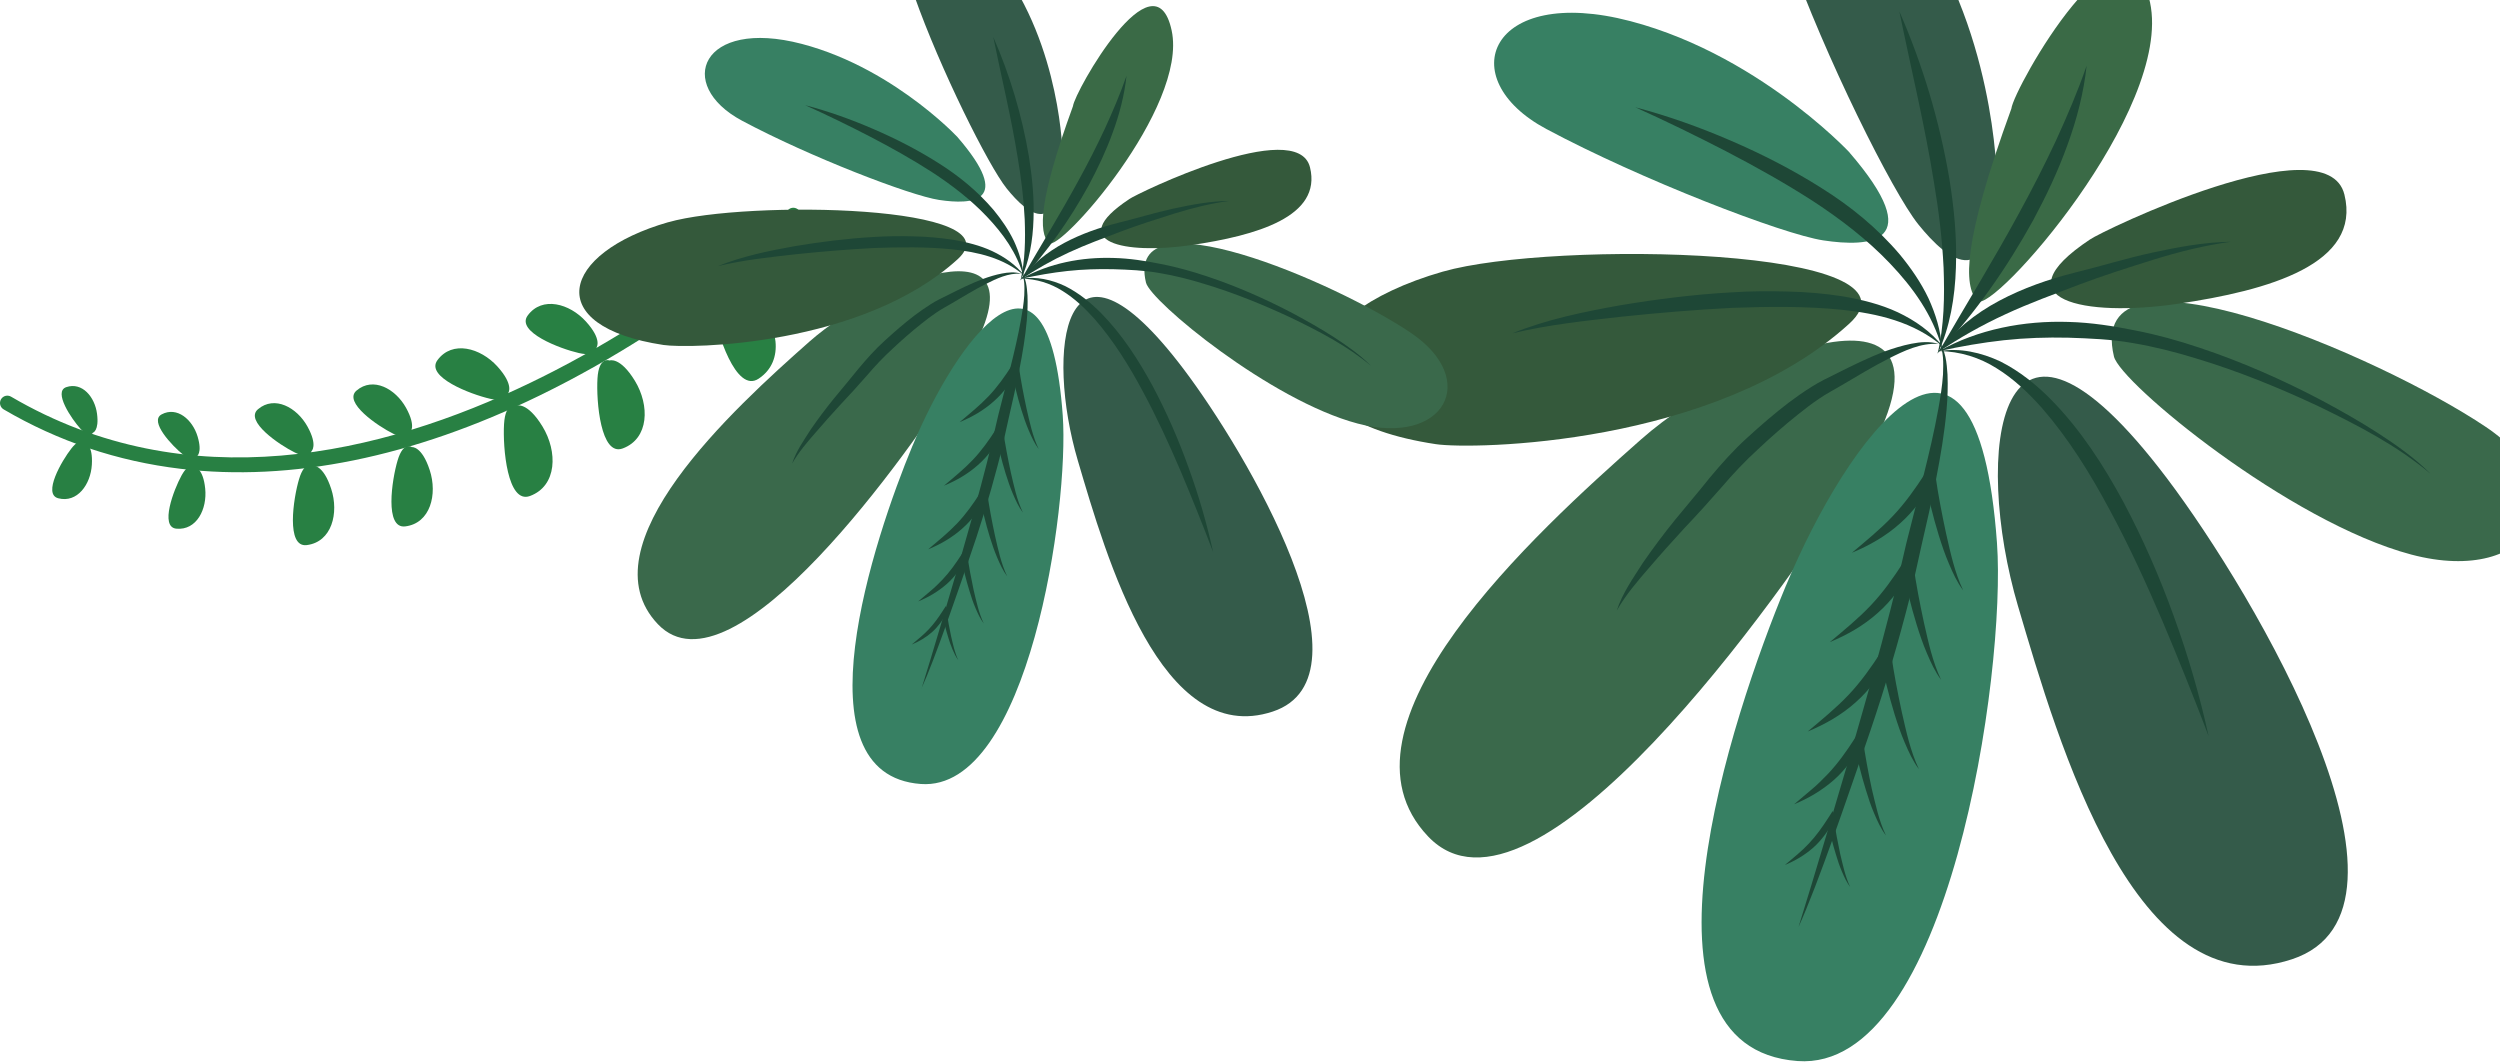 <svg width="560" height="238" viewBox="0 0 560 238" fill="none" xmlns="http://www.w3.org/2000/svg">
<path d="M161.606 63.553C161.606 63.553 158.646 63.013 159.606 68.783C160.556 74.553 164.856 88.163 169.906 84.843C176.006 80.843 174.216 72.443 169.116 67.193C163.986 61.923 161.606 63.543 161.606 63.543V63.553Z" fill="#288043"/>
<path d="M158.365 61.183C158.365 61.183 159.235 63.623 154.255 63.633C149.275 63.643 137.205 61.933 139.275 57.173C141.775 51.423 149.085 51.743 154.225 55.333C159.385 58.943 158.365 61.193 158.365 61.193V61.183Z" fill="#288043"/>
<path d="M136.543 80.753C136.543 80.753 134.133 79.723 133.833 84.803C133.533 89.883 134.553 102.293 139.483 100.453C145.433 98.243 145.543 90.763 142.223 85.313C138.883 79.833 136.543 80.753 136.543 80.753Z" fill="#288043"/>
<path d="M133.643 77.803C133.643 77.803 133.913 80.043 129.673 79.083C125.433 78.123 115.523 74.323 118.203 70.673C121.433 66.273 127.583 67.973 131.253 72.023C134.943 76.093 133.633 77.803 133.633 77.803H133.643Z" fill="#288043"/>
<path d="M115.695 90.843C115.695 90.843 113.215 89.783 112.905 95.013C112.595 100.243 113.645 112.983 118.715 111.103C124.835 108.833 124.935 101.143 121.525 95.543C118.095 89.913 115.695 90.853 115.695 90.853V90.843Z" fill="#288043"/>
<path d="M113.853 88.013C113.853 88.013 114.134 90.313 109.774 89.323C105.424 88.333 95.234 84.423 97.984 80.683C101.303 76.163 107.624 77.913 111.404 82.073C115.194 86.253 113.853 88.013 113.853 88.013Z" fill="#288043"/>
<path d="M92.257 100.153C92.257 100.153 90.367 98.753 89.067 103.123C87.767 107.483 86.107 118.493 90.777 117.913C96.407 117.223 98.037 110.733 96.257 105.303C94.477 99.843 92.247 100.153 92.247 100.153H92.257Z" fill="#288043"/>
<path d="M91.836 96.883C91.836 96.883 91.616 98.883 88.126 97.173C84.636 95.463 76.786 90.093 79.866 87.483C83.576 84.323 88.586 87.073 90.956 91.353C93.336 95.663 91.846 96.883 91.846 96.883H91.836Z" fill="#288043"/>
<path d="M70.183 104.342C70.183 104.342 68.293 102.942 66.993 107.312C65.693 111.672 64.033 122.682 68.703 122.102C74.333 121.412 75.963 114.922 74.183 109.492C72.403 104.032 70.173 104.342 70.173 104.342H70.183Z" fill="#288043"/>
<path d="M69.754 101.073C69.754 101.073 69.534 103.073 66.044 101.363C62.554 99.653 54.704 94.283 57.784 91.673C61.494 88.513 66.504 91.263 68.874 95.543C71.254 99.853 69.764 101.073 69.764 101.073H69.754Z" fill="#288043"/>
<path d="M43.685 104.703C43.685 104.703 42.435 103.283 40.675 106.493C38.905 109.703 35.735 118.073 39.505 118.423C44.055 118.843 46.435 114.023 45.965 109.443C45.495 104.843 43.695 104.703 43.695 104.703H43.685Z" fill="#288043"/>
<path d="M44.024 102.283C44.024 102.283 43.504 103.823 41.054 101.873C38.604 99.923 33.334 94.353 36.204 92.823C39.664 90.973 43.134 94.003 44.264 97.783C45.404 101.583 44.024 102.283 44.024 102.283Z" fill="#288043"/>
<path d="M19.136 99.223C19.136 99.223 18.176 97.673 15.996 100.453C13.816 103.223 9.506 110.693 13.046 111.613C17.306 112.723 20.316 108.513 20.576 104.083C20.836 99.633 19.146 99.223 19.146 99.223H19.136Z" fill="#288043"/>
<path d="M20.816 96.933C20.816 96.933 20.086 98.313 18.056 96.083C16.026 93.843 11.876 87.733 14.836 86.723C18.406 85.503 21.246 88.923 21.736 92.693C22.236 96.483 20.816 96.933 20.816 96.933Z" fill="#288043"/>
<path d="M40.455 105.013C26.355 103.323 13.075 98.893 0.815 91.703C0.035 91.243 -0.235 90.233 0.225 89.443C0.685 88.653 1.695 88.393 2.475 88.853C81.795 135.353 175.635 47.873 176.575 46.983C177.235 46.353 178.285 46.393 178.895 47.053C179.515 47.713 179.485 48.763 178.825 49.383C178.585 49.613 154.565 72.183 120.875 88.593C92.345 102.483 65.155 107.963 40.455 105.013Z" fill="#288043"/>
<path d="M367.554 98.463C343.764 119.483 296.394 162.703 319.904 187.373C343.404 212.043 399.404 132.793 414.744 108.303C446.614 57.443 391.344 77.453 367.554 98.463Z" fill="#3A694B"/>
<path d="M400.056 131.163C387.846 160.543 363.156 234.763 402.656 237.673C436.546 240.173 449.406 150.523 447.326 121.663C442.736 58.113 413.806 98.093 400.066 131.163H400.056Z" fill="#378063"/>
<path d="M452.053 135.833C461.063 166.353 478.303 226.473 513.403 214.873C546.733 203.853 505.053 133.143 485.393 107.133C447.043 56.403 441.913 101.483 452.053 135.843V135.833Z" fill="#345B4A"/>
<path d="M323.204 60.843C347.684 53.823 433.234 55.243 414.204 72.533C384.094 99.903 329.714 100.713 321.634 99.493C283.154 93.673 289.174 70.593 323.194 60.843H323.204Z" fill="#34593B"/>
<path d="M556.814 95.623C578.854 110.423 567.484 131.453 540.134 124.223C512.784 116.983 474.924 85.753 473.524 79.853C466.714 51.223 532.874 79.543 556.814 95.623Z" fill="#3A694B"/>
<path d="M447.262 39.523C447.282 43.963 448.002 11.393 430.802 -15.277C413.062 -42.777 392.642 -32.987 400.682 -10.217C408.722 12.553 423.922 43.073 429.702 50.263C436.292 58.453 446.592 67.003 447.272 39.533L447.262 39.523Z" fill="#345B4A"/>
<path d="M414.153 34.013C417.153 37.273 395.813 12.753 365.203 4.733C333.643 -3.527 325.153 17.553 346.373 28.893C367.593 40.243 399.303 52.463 408.393 53.843C418.763 55.423 432.103 54.733 414.153 34.013Z" fill="#378063"/>
<path d="M450.546 24.333C451.066 19.783 476.196 -24.677 481.606 0.533C486.806 24.783 446.006 70.803 442.906 67.393C439.806 63.983 439.626 54.343 450.546 24.333Z" fill="#3A6A46"/>
<path d="M468.195 53.623C470.635 51.833 521.135 27.413 525.145 43.573C529.015 59.123 508.305 65.063 487.665 68.073C467.025 71.083 447.645 67.253 468.185 53.623H468.195Z" fill="#34593B"/>
<path d="M425.445 2.533C430.705 14.543 434.485 27.203 436.685 40.203C437.715 46.713 438.375 53.323 438.125 59.963C437.915 66.563 436.815 73.303 434.025 79.273C435.495 72.863 435.605 66.403 435.365 59.983C435.055 53.563 434.275 47.153 433.195 40.783C431.155 28.013 428.065 15.403 425.455 2.543L425.445 2.533Z" fill="#1E4736"/>
<path d="M366.312 24.033C373.642 25.953 380.813 28.533 387.783 31.543C394.763 34.553 401.563 38.033 408.033 42.133C414.533 46.193 420.592 51.133 425.602 57.063C428.062 60.053 430.282 63.273 431.962 66.783C433.572 70.313 434.752 74.073 434.962 77.893C432.912 70.513 428.473 64.383 423.393 59.053C418.293 53.683 412.383 49.163 406.163 45.083C399.893 41.043 393.342 37.373 386.672 33.903C379.992 30.453 373.222 27.143 366.312 24.033Z" fill="#1E4736"/>
<path d="M467.405 14.733C466.745 20.813 465.195 26.813 463.075 32.563C460.995 38.343 458.355 43.893 455.465 49.273C449.555 59.983 442.535 70.053 434.195 78.953C440.285 68.383 446.635 58.153 452.365 47.563C455.265 42.293 457.985 36.933 460.535 31.493C463.035 26.033 465.415 20.493 467.405 14.723V14.733Z" fill="#1E4736"/>
<path d="M433.945 79.023C437.555 74.163 442.435 70.233 447.805 67.383C453.185 64.513 458.935 62.533 464.725 61.073C470.525 59.653 476.195 57.883 482.045 56.603C487.875 55.343 493.785 54.233 499.755 54.153C493.855 54.953 488.105 56.393 482.455 58.143C476.815 59.913 471.145 61.703 465.585 63.803C460.055 65.933 454.555 67.913 449.285 70.363C444.005 72.793 438.945 75.633 433.945 79.023Z" fill="#1E4736"/>
<path d="M544.443 106.133C536.903 99.763 528.063 95.233 519.253 90.963C510.363 86.803 501.263 83.093 491.903 80.283C487.243 78.843 482.503 77.643 477.733 76.843C472.963 75.993 468.083 75.803 463.283 75.643C458.463 75.533 453.643 75.693 448.843 76.213C444.043 76.743 439.243 77.573 434.383 78.643C443.083 73.743 453.383 71.783 463.373 72.113C468.403 72.243 473.343 73.023 478.253 74.013C483.163 74.963 487.963 76.303 492.673 77.883C502.093 81.023 511.183 85.023 519.933 89.623C524.293 91.963 528.603 94.383 532.753 97.073C536.893 99.763 540.963 102.633 544.453 106.143L544.443 106.133Z" fill="#1E4736"/>
<path d="M494.715 164.843C491.405 156.153 487.965 147.563 484.365 139.063C480.725 130.583 476.895 122.193 472.525 114.133C468.205 106.053 463.345 98.233 457.395 91.393C454.385 88.023 451.085 84.873 447.255 82.503C443.455 80.093 439.025 78.683 434.375 78.653C438.975 77.873 443.805 78.953 448.095 80.973C452.355 83.113 456.095 86.133 459.415 89.493C466.065 96.243 471.195 104.233 475.645 112.443C480.035 120.713 483.785 129.283 486.935 138.053C490.125 146.803 492.725 155.763 494.725 164.853L494.715 164.843Z" fill="#1E4736"/>
<path d="M435.133 77.583C428.723 72.093 420.543 70.223 412.513 69.383C404.443 68.573 396.133 68.663 387.963 68.963C379.743 69.383 371.503 70.073 363.293 70.933C355.083 71.863 346.853 72.723 338.773 74.663C346.513 71.533 354.753 69.843 362.943 68.383C371.163 67.003 379.433 65.963 387.783 65.493C391.963 65.223 396.173 65.173 400.343 65.303C404.533 65.383 408.733 65.743 412.913 66.403C417.073 67.133 421.243 68.143 425.113 69.953C428.953 71.773 432.563 74.263 435.123 77.593L435.133 77.583Z" fill="#1E4736"/>
<path d="M362.164 136.733C363.434 132.843 365.844 129.473 368.014 126.063C370.324 122.723 372.744 119.483 375.304 116.333C377.894 113.153 380.444 110.213 382.984 107.013C385.564 103.923 388.344 100.783 391.374 98.053C394.374 95.313 397.454 92.643 400.704 90.163C402.344 88.933 404.024 87.753 405.784 86.653C407.544 85.533 409.454 84.603 411.204 83.753C414.784 81.953 418.434 80.133 422.254 78.693C424.174 77.993 426.134 77.393 428.154 76.993C430.154 76.603 432.284 76.413 434.234 77.033C430.184 76.783 426.494 78.593 422.984 80.353C419.444 82.153 416.054 84.233 412.574 86.273C410.794 87.343 409.094 88.193 407.494 89.303C405.874 90.393 404.304 91.583 402.774 92.823C399.684 95.283 396.684 97.913 393.784 100.643C390.844 103.323 388.194 106.153 385.574 109.213C382.954 112.203 380.164 115.303 377.434 118.163C374.734 121.113 372.034 124.093 369.434 127.143C366.804 130.173 364.184 133.223 362.184 136.723L362.164 136.733Z" fill="#1E4736"/>
<path d="M402.863 207.653C405.983 197.773 412.293 176.363 415.203 166.463C418.063 156.543 420.893 146.623 423.443 136.643C424.733 131.623 425.853 126.713 427.043 121.583L430.863 106.563C432.113 101.563 433.293 96.553 434.203 91.503C434.653 88.983 435.063 86.443 435.233 83.893C435.303 81.373 435.483 78.693 434.203 76.413C435.863 78.503 436.063 81.333 436.243 83.903C436.353 86.523 436.263 89.153 436.033 91.753C435.573 96.963 434.693 102.103 433.703 107.203C432.683 112.293 431.543 117.363 430.373 122.383C429.253 127.343 428.213 132.543 426.833 137.523C424.183 147.573 421.143 157.493 417.733 167.273C414.343 177.063 407.193 198.243 402.863 207.653Z" fill="#1E4736"/>
<path d="M414.844 123.803C418.044 121.113 421.224 118.523 423.984 115.603C426.744 112.693 429.064 109.423 431.284 105.973L433.084 103.163L433.534 106.443C434.134 110.773 434.994 115.173 435.924 119.503C436.914 123.823 437.824 128.203 439.754 132.243C438.394 130.453 437.454 128.363 436.574 126.303C435.684 124.233 434.964 122.093 434.294 119.943C432.974 115.633 431.884 111.293 431.114 106.793L433.374 107.263C431.284 110.873 428.804 114.433 425.584 117.263C422.394 120.123 418.704 122.203 414.854 123.803H414.844Z" fill="#1E4736"/>
<path d="M409.895 143.823C413.095 141.133 416.275 138.543 419.035 135.623C421.795 132.713 424.114 129.443 426.334 125.993L428.135 123.183L428.584 126.463C429.184 130.793 430.044 135.193 430.974 139.523C431.964 143.843 432.875 148.223 434.805 152.263C433.445 150.473 432.505 148.383 431.625 146.323C430.735 144.253 430.014 142.113 429.344 139.963C428.024 135.653 426.935 131.313 426.165 126.813L428.425 127.283C426.335 130.893 423.855 134.453 420.635 137.283C417.445 140.143 413.755 142.223 409.905 143.823H409.895Z" fill="#1E4736"/>
<path d="M404.934 163.853C408.134 161.163 411.314 158.573 414.074 155.653C416.834 152.743 419.154 149.473 421.374 146.023L423.174 143.213L423.624 146.493C424.224 150.823 425.084 155.223 426.014 159.553C427.004 163.873 427.914 168.253 429.844 172.293C428.484 170.503 427.544 168.413 426.664 166.353C425.774 164.283 425.054 162.143 424.384 159.993C423.064 155.683 421.974 151.343 421.204 146.843L423.464 147.313C421.374 150.923 418.894 154.483 415.674 157.313C412.484 160.173 408.794 162.253 404.944 163.853H404.934Z" fill="#1E4736"/>
<path d="M401.873 180.163L405.793 176.853C407.093 175.773 408.273 174.583 409.423 173.393C411.703 170.993 413.623 168.283 415.453 165.433L416.933 163.123L417.313 165.823C417.823 169.403 418.493 173.043 419.263 176.623C420.123 180.183 420.853 183.803 422.453 187.143C421.323 185.663 420.553 183.943 419.823 182.233C419.083 180.523 418.503 178.753 417.963 176.973C416.873 173.413 415.943 169.833 415.313 166.113L417.173 166.503C415.443 169.483 413.403 172.433 410.733 174.763C408.073 177.083 405.053 178.853 401.863 180.163H401.873Z" fill="#1E4736"/>
<path d="M399.834 193.743C401.704 192.153 403.604 190.663 405.204 188.933C406.824 187.223 408.184 185.303 409.484 183.283L410.534 181.643L410.804 183.563C411.164 186.103 411.644 188.693 412.194 191.233C412.804 193.763 413.324 196.333 414.454 198.703C413.654 197.653 413.104 196.423 412.584 195.213C412.054 193.993 411.644 192.743 411.264 191.473C410.484 188.943 409.824 186.403 409.374 183.763L410.694 184.043C409.464 186.163 408.014 188.253 406.124 189.913C404.234 191.563 402.094 192.823 399.824 193.753L399.834 193.743Z" fill="#1E4736"/>
<path d="M181.284 76.544C164.354 91.504 130.644 122.264 147.374 139.824C164.104 157.384 203.954 100.974 214.874 83.544C237.554 47.344 198.224 61.584 181.284 76.544Z" fill="#3A694B"/>
<path d="M204.415 99.814C195.725 120.724 178.155 173.544 206.265 175.614C230.385 177.394 239.535 113.594 238.055 93.054C234.785 47.834 214.205 76.274 204.425 99.814H204.415Z" fill="#378063"/>
<path d="M241.426 103.143C247.836 124.863 260.106 167.653 285.086 159.393C308.806 151.553 279.146 101.223 265.156 82.713C237.866 46.603 234.216 78.693 241.426 103.143Z" fill="#345B4A"/>
<path d="M149.726 49.773C167.146 44.783 228.036 45.783 214.486 58.093C193.056 77.573 154.356 78.143 148.606 77.273C121.226 73.133 125.506 56.713 149.716 49.763L149.726 49.773Z" fill="#34593B"/>
<path d="M315.976 74.523C331.656 85.053 323.576 100.023 304.106 94.873C284.636 89.723 257.696 67.493 256.696 63.293C251.846 42.913 298.926 63.073 315.976 74.513V74.523Z" fill="#3A694B"/>
<path d="M238.017 34.593C238.037 37.753 238.547 14.573 226.297 -4.407C213.667 -23.977 199.137 -17.007 204.857 -0.807C210.577 15.393 221.397 37.123 225.507 42.233C230.197 48.063 237.527 54.143 238.007 34.593H238.017Z" fill="#345B4A"/>
<path d="M214.446 30.673C216.586 32.993 201.395 15.543 179.605 9.833C157.145 3.953 151.096 18.953 166.206 27.033C181.306 35.103 203.876 43.803 210.346 44.783C217.726 45.903 227.215 45.423 214.446 30.673Z" fill="#378063"/>
<path d="M240.344 23.783C240.714 20.543 258.604 -11.097 262.454 6.843C266.154 24.103 237.114 56.853 234.904 54.433C232.694 52.003 232.564 45.143 240.344 23.783Z" fill="#3A6A46"/>
<path d="M252.906 44.623C254.646 43.343 290.586 25.973 293.436 37.473C296.186 48.543 281.456 52.763 266.766 54.913C252.076 57.053 238.286 54.323 252.906 44.633V44.623Z" fill="#34593B"/>
<path d="M222.484 8.273C226.234 16.823 228.914 25.823 230.484 35.083C231.214 39.713 231.684 44.423 231.504 49.143C231.354 53.843 230.574 58.633 228.584 62.883C229.634 58.323 229.704 53.723 229.534 49.153C229.314 44.583 228.754 40.023 227.994 35.483C226.544 26.393 224.344 17.423 222.484 8.263V8.273Z" fill="#1E4736"/>
<path d="M180.406 23.573C185.626 24.943 190.726 26.773 195.686 28.923C200.646 31.063 205.486 33.543 210.096 36.453C214.716 39.343 219.036 42.863 222.596 47.073C224.346 49.203 225.926 51.493 227.126 53.993C228.276 56.503 229.116 59.183 229.266 61.903C227.806 56.653 224.646 52.293 221.026 48.493C217.396 44.673 213.196 41.453 208.766 38.553C204.306 35.683 199.646 33.073 194.896 30.603C190.146 28.143 185.326 25.793 180.406 23.583V23.573Z" fill="#1E4736"/>
<path d="M252.345 16.953C251.875 21.283 250.775 25.553 249.265 29.643C247.785 33.753 245.905 37.703 243.855 41.543C239.655 49.163 234.655 56.333 228.715 62.663C233.045 55.133 237.565 47.853 241.645 40.323C243.715 36.573 245.645 32.763 247.455 28.893C249.235 25.003 250.925 21.063 252.345 16.963V16.953Z" fill="#1E4736"/>
<path d="M228.535 62.703C231.105 59.243 234.575 56.453 238.395 54.413C242.225 52.373 246.315 50.963 250.435 49.923C254.565 48.913 258.605 47.653 262.765 46.743C266.915 45.843 271.125 45.053 275.365 45.003C271.165 45.573 267.075 46.593 263.045 47.843C259.025 49.103 254.995 50.383 251.045 51.873C247.105 53.383 243.195 54.803 239.445 56.543C235.685 58.273 232.085 60.293 228.535 62.703Z" fill="#1E4736"/>
<path d="M307.174 82.003C301.804 77.473 295.514 74.243 289.244 71.203C282.914 68.243 276.434 65.603 269.774 63.603C266.454 62.573 263.084 61.723 259.684 61.153C256.294 60.553 252.814 60.413 249.394 60.303C245.964 60.223 242.534 60.333 239.114 60.703C235.694 61.073 232.284 61.673 228.824 62.433C235.014 58.943 242.344 57.553 249.454 57.783C253.034 57.873 256.554 58.423 260.044 59.133C263.534 59.813 266.954 60.763 270.304 61.883C277.004 64.113 283.474 66.963 289.704 70.243C292.804 71.913 295.874 73.633 298.824 75.543C301.764 77.453 304.674 79.503 307.154 81.993L307.174 82.003Z" fill="#1E4736"/>
<path d="M271.786 123.783C269.436 117.603 266.976 111.483 264.426 105.433C261.836 99.393 259.106 93.433 255.996 87.683C252.926 81.933 249.466 76.363 245.226 71.503C243.086 69.103 240.736 66.863 238.006 65.173C235.296 63.463 232.146 62.453 228.836 62.433C232.106 61.873 235.546 62.643 238.596 64.083C241.626 65.603 244.286 67.753 246.646 70.143C251.376 74.953 255.026 80.633 258.196 86.473C261.326 92.353 263.986 98.453 266.226 104.703C268.496 110.933 270.346 117.313 271.766 123.773L271.786 123.783Z" fill="#1E4736"/>
<path d="M229.385 61.683C224.825 57.783 219.005 56.443 213.285 55.853C207.545 55.273 201.625 55.343 195.815 55.553C189.965 55.853 184.105 56.343 178.255 56.953C172.415 57.613 166.555 58.223 160.805 59.613C166.315 57.393 172.185 56.183 178.005 55.143C183.855 54.163 189.745 53.423 195.685 53.083C198.665 52.893 201.655 52.853 204.625 52.943C207.605 53.003 210.595 53.263 213.575 53.723C216.535 54.243 219.505 54.963 222.265 56.253C224.995 57.543 227.565 59.323 229.385 61.683Z" fill="#1E4736"/>
<path d="M177.453 103.783C178.353 101.013 180.073 98.623 181.613 96.193C183.253 93.813 184.983 91.503 186.803 89.263C188.653 86.993 190.463 84.903 192.263 82.633C194.103 80.433 196.073 78.203 198.233 76.263C200.373 74.313 202.553 72.413 204.873 70.643C206.043 69.773 207.233 68.933 208.483 68.143C209.733 67.343 211.093 66.683 212.343 66.083C214.893 64.803 217.483 63.503 220.203 62.483C221.573 61.983 222.963 61.553 224.403 61.273C225.823 60.993 227.343 60.863 228.733 61.303C225.853 61.123 223.223 62.413 220.723 63.663C218.203 64.943 215.793 66.423 213.313 67.883C212.043 68.643 210.833 69.253 209.703 70.043C208.553 70.823 207.433 71.663 206.343 72.553C204.143 74.303 202.003 76.173 199.943 78.113C197.853 80.013 195.963 82.033 194.103 84.213C192.233 86.343 190.253 88.543 188.313 90.583C186.393 92.683 184.473 94.803 182.623 96.973C180.753 99.123 178.883 101.293 177.463 103.793L177.453 103.783Z" fill="#1E4736"/>
<path d="M206.415 154.253C208.635 147.223 213.125 131.983 215.195 124.933C217.235 117.873 219.245 110.813 221.055 103.713C221.965 100.143 222.765 96.643 223.615 92.993L226.335 82.303C227.225 78.743 228.065 75.183 228.705 71.593C229.025 69.793 229.315 67.993 229.435 66.173C229.485 64.383 229.615 62.473 228.705 60.843C229.885 62.333 230.025 64.343 230.155 66.173C230.235 68.043 230.165 69.903 230.005 71.763C229.675 75.473 229.055 79.123 228.345 82.753C227.615 86.373 226.805 89.983 225.975 93.553C225.175 97.083 224.435 100.783 223.455 104.333C221.575 111.483 219.405 118.543 216.975 125.503C214.555 132.473 209.475 147.543 206.395 154.243L206.415 154.253Z" fill="#1E4736"/>
<path d="M214.945 94.574C217.225 92.654 219.485 90.814 221.455 88.744C223.415 86.674 225.075 84.344 226.645 81.894L227.925 79.894L228.245 82.224C228.675 85.304 229.285 88.434 229.945 91.524C230.655 94.604 231.295 97.714 232.675 100.594C231.705 99.314 231.045 97.834 230.415 96.364C229.785 94.883 229.275 93.364 228.795 91.834C227.855 88.763 227.085 85.674 226.525 82.474L228.135 82.804C226.645 85.374 224.885 87.914 222.585 89.914C220.315 91.944 217.685 93.434 214.945 94.564V94.574Z" fill="#1E4736"/>
<path d="M211.414 108.824C213.694 106.904 215.954 105.064 217.924 102.994C219.884 100.924 221.544 98.594 223.114 96.144L224.394 94.144L224.714 96.474C225.144 99.553 225.754 102.684 226.414 105.774C227.124 108.854 227.764 111.964 229.144 114.844C228.174 113.564 227.514 112.084 226.884 110.614C226.254 109.134 225.744 107.614 225.264 106.084C224.324 103.014 223.554 99.924 222.994 96.724L224.604 97.054C223.114 99.624 221.354 102.164 219.054 104.164C216.784 106.194 214.154 107.684 211.414 108.814V108.824Z" fill="#1E4736"/>
<path d="M207.883 123.074C210.163 121.154 212.423 119.314 214.393 117.244C216.353 115.174 218.013 112.844 219.583 110.394L220.863 108.394L221.183 110.724C221.613 113.804 222.223 116.934 222.883 120.024C223.593 123.104 224.233 126.214 225.613 129.094C224.643 127.814 223.983 126.334 223.353 124.864C222.723 123.384 222.213 121.864 221.733 120.334C220.793 117.264 220.023 114.174 219.463 110.974L221.073 111.304C219.583 113.874 217.823 116.414 215.523 118.414C213.253 120.444 210.623 121.934 207.883 123.064V123.074Z" fill="#1E4736"/>
<path d="M205.715 134.683L208.505 132.323C209.435 131.553 210.275 130.703 211.095 129.863C212.715 128.153 214.085 126.233 215.385 124.203L216.435 122.563L216.705 124.483C217.065 127.033 217.545 129.623 218.095 132.173C218.705 134.703 219.225 137.283 220.365 139.663C219.565 138.613 219.015 137.383 218.495 136.163C217.965 134.943 217.555 133.683 217.175 132.423C216.395 129.883 215.735 127.343 215.285 124.693L216.615 124.973C215.385 127.093 213.925 129.193 212.035 130.853C210.145 132.503 207.995 133.763 205.725 134.703L205.715 134.683Z" fill="#1E4736"/>
<path d="M204.254 144.354C205.584 143.224 206.934 142.164 208.074 140.934C209.224 139.714 210.194 138.354 211.124 136.914L211.874 135.744L212.064 137.104C212.324 138.914 212.664 140.754 213.054 142.564C213.484 144.364 213.854 146.194 214.664 147.884C214.094 147.134 213.704 146.264 213.334 145.404C212.964 144.534 212.664 143.644 212.394 142.744C211.844 140.944 211.374 139.134 211.054 137.254L211.994 137.454C211.124 138.964 210.084 140.454 208.734 141.634C207.384 142.804 205.864 143.704 204.254 144.364V144.354Z" fill="#1E4736"/>
</svg>
